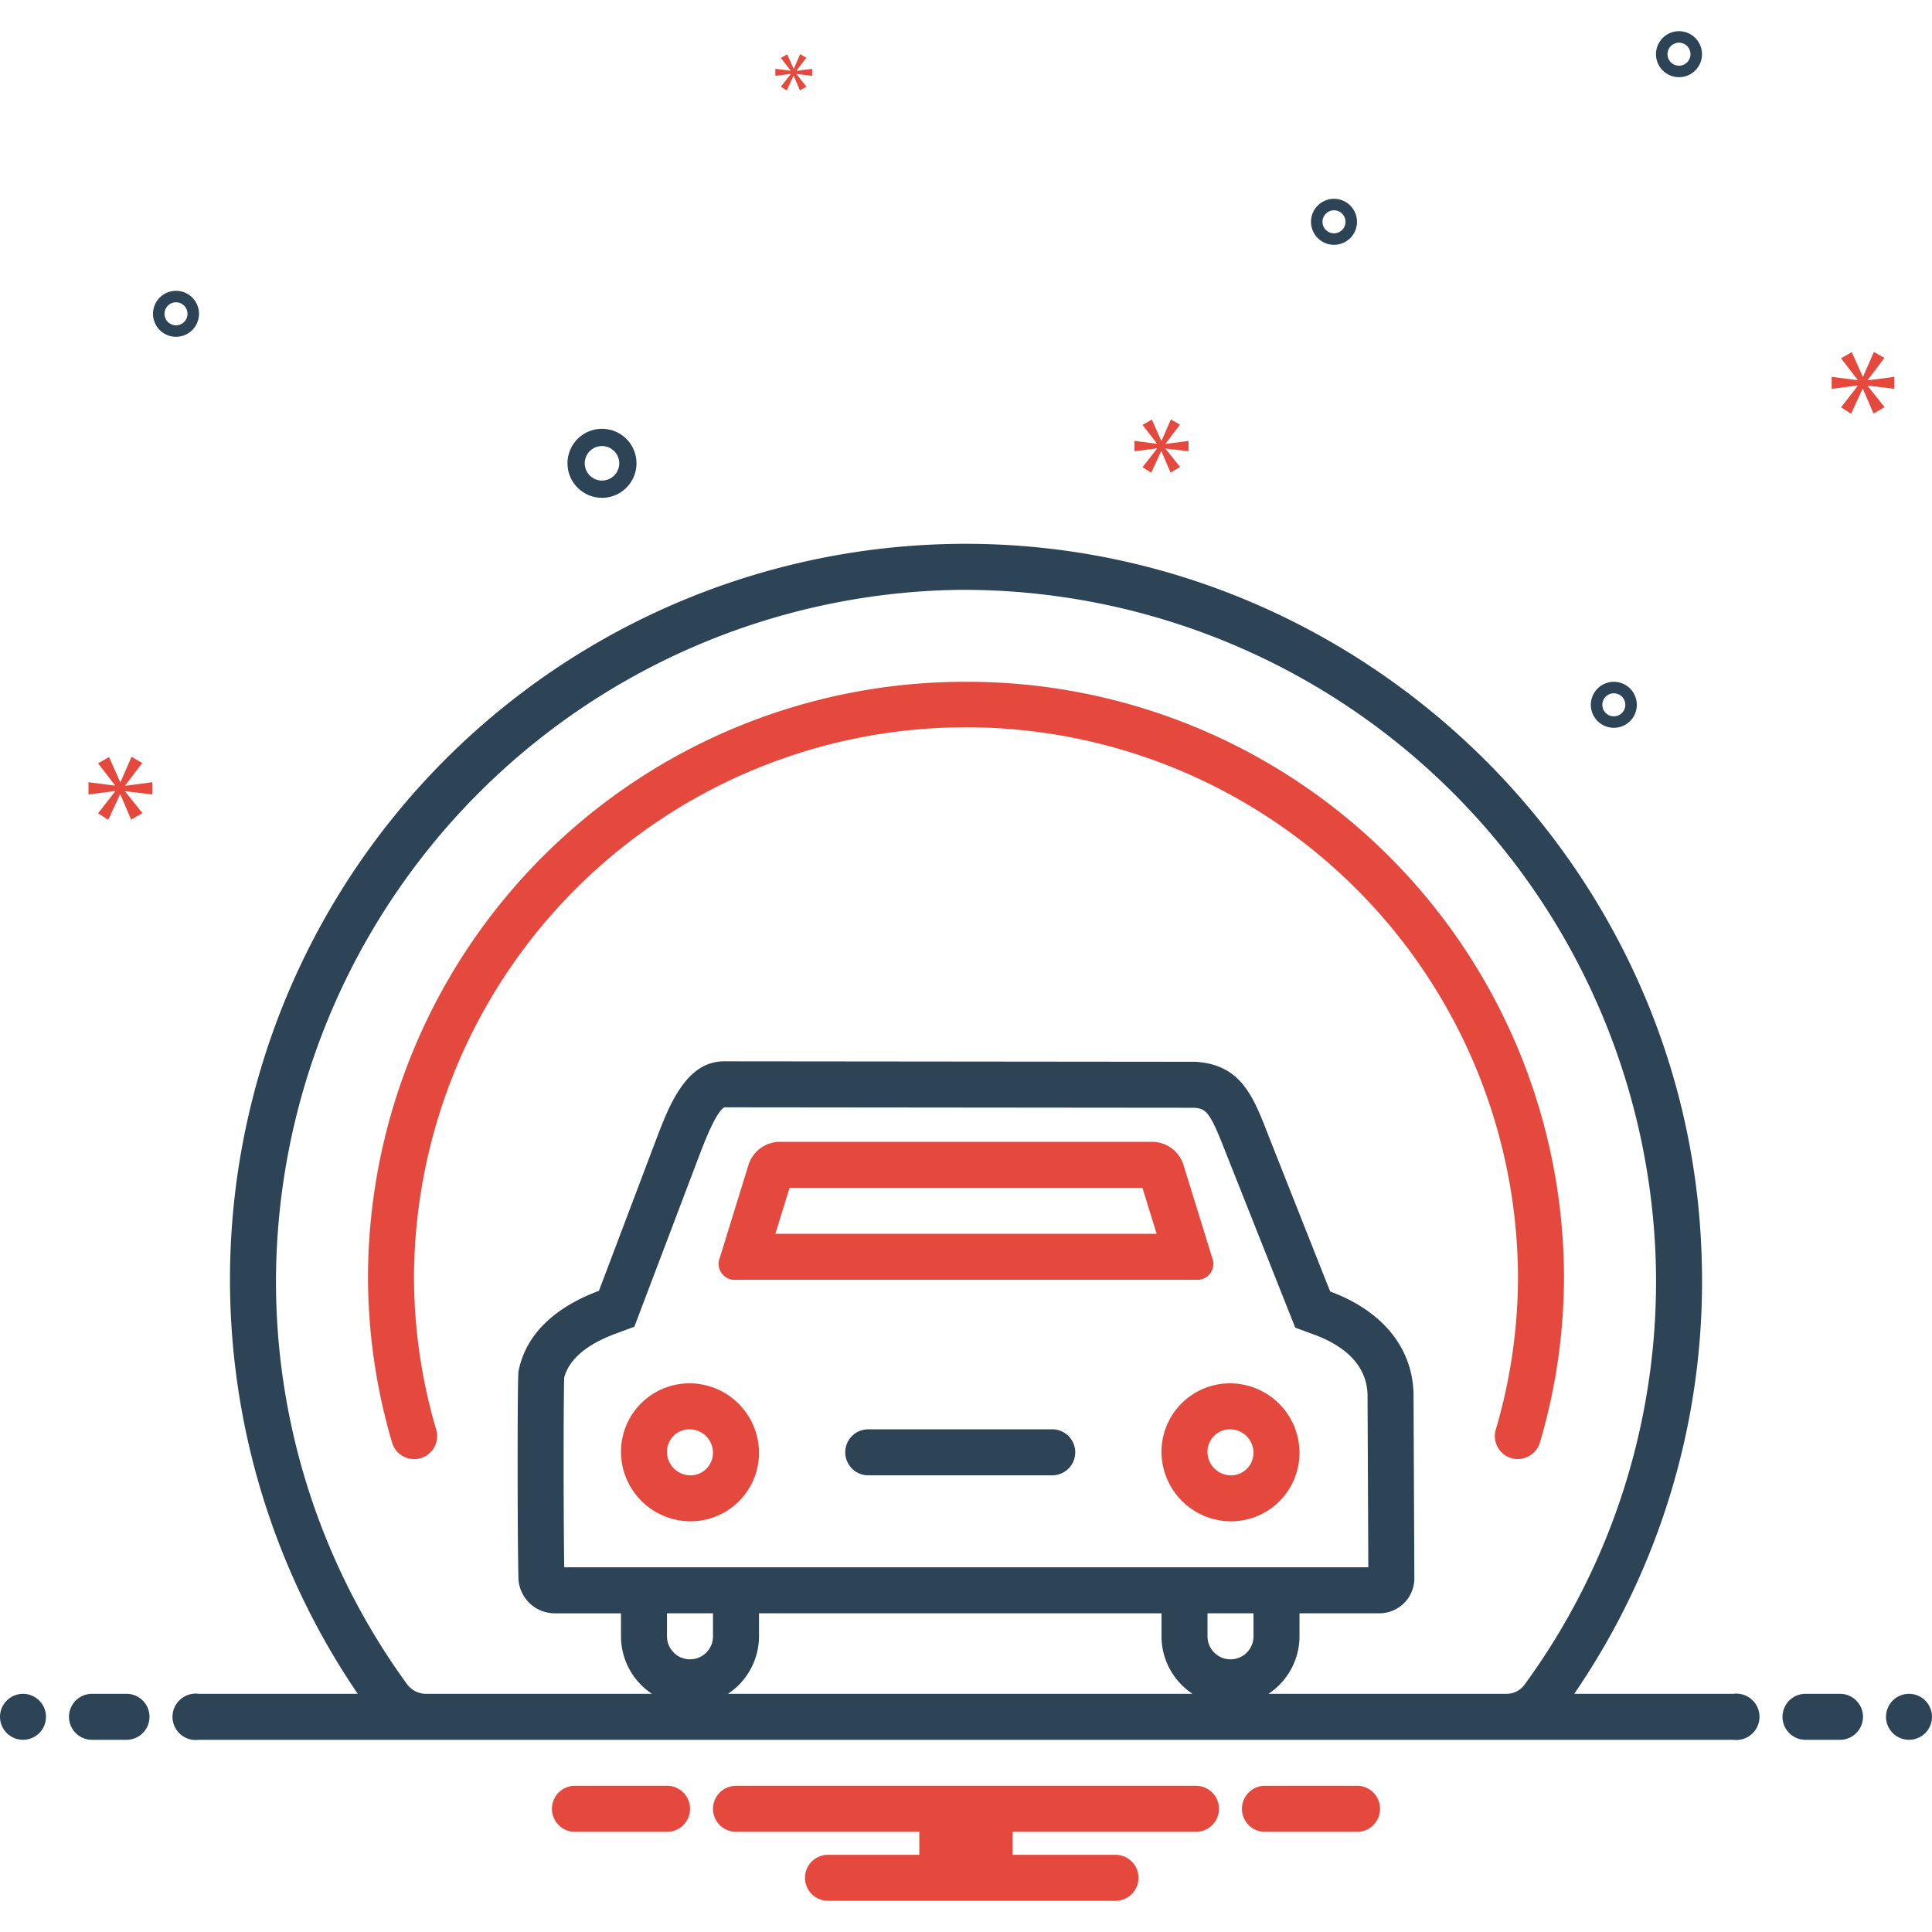 <?xml version="1.0" encoding="UTF-8"?>
<svg xmlns="http://www.w3.org/2000/svg" xmlns:xlink="http://www.w3.org/1999/xlink" xmlns:svgjs="http://svgjs.dev/svgjs" id="Layer_1" viewBox="0 0 168 168" data-name="Layer 1" width="300" height="300" version="1.1">
  <g width="100%" height="100%" transform="matrix(1,0,0,1,0,0)">
    <path d="m84 59.288a51.882 51.882 0 0 0 -52 51.645 51.121 51.121 0 0 0 2.095 14.515 2 2 0 1 0 3.836-1.135 47.104 47.104 0 0 1 -1.931-13.38 48.001 48.001 0 0 1 96 0 47.104 47.104 0 0 1 -1.931 13.38 2 2 0 0 0 1.351 2.485 2.025 2.025 0 0 0 2.485-1.351 51.121 51.121 0 0 0 2.095-14.515 51.882 51.882 0 0 0 -52-51.645z" fill="#e5493e" fill-opacity="1" data-original-color="#0bceb2ff" stroke="none" stroke-opacity="1"></path>
    <path d="m59.965 120.288h-.001a5.957 5.957 0 0 0 -5.964 6.014 6.057 6.057 0 0 0 6.034 5.986h.004a5.957 5.957 0 0 0 5.962-6.015v-.001a6.054 6.054 0 0 0 -6.035-5.984zm1.466 7.422a1.947 1.947 0 0 1 -1.393.578h-.001a2.045 2.045 0 0 1 -2.038-2.019 1.957 1.957 0 0 1 1.964-1.981h0a2.042 2.042 0 0 1 2.035 2.019 1.955 1.955 0 0 1 -.569 1.403z" fill="#e5493e" fill-opacity="1" data-original-color="#0bceb2ff" stroke="none" stroke-opacity="1"></path>
    <path d="m64 111.288h40a1.393 1.393 0 0 0 1.409-1.911l-2.528-8.178a2.89 2.89 0 0 0 -2.591-1.911h-32.584a2.889 2.889 0 0 0 -2.59 1.911l-2.527 8.178a1.394 1.394 0 0 0 1.41 1.911zm4.658-8h30.683l1.236 4h-33.155z" fill="#e5493e" fill-opacity="1" data-original-color="#0bceb2ff" stroke="none" stroke-opacity="1"></path>
    <path d="m101 126.303a6.057 6.057 0 0 0 6.034 5.986h.004a5.957 5.957 0 0 0 5.962-6.015v-.001a6.054 6.054 0 0 0 -6.035-5.984h-.001a5.957 5.957 0 0 0 -5.964 6.014zm4.568-1.436a1.952 1.952 0 0 1 1.396-.578h0a2.042 2.042 0 0 1 2.035 2.019 1.957 1.957 0 0 1 -1.961 1.981h-.001a2.045 2.045 0 0 1 -2.038-2.019 1.953 1.953 0 0 1 .568-1.403z" fill="#e5493e" fill-opacity="1" data-original-color="#0bceb2ff" stroke="none" stroke-opacity="1"></path>
    <path d="m91.5 124.288h-16a2 2 0 0 0 0 4h16a2 2 0 0 0 0-4z" fill="#2d4356" fill-opacity="1" data-original-color="#2d4356ff" stroke="none" stroke-opacity="1"></path>
    <circle cx="2" cy="149.288" fill="#2d4356" r="2" fill-opacity="1" data-original-color="#2d4356ff" stroke="none" stroke-opacity="1"></circle>
    <path d="m11 147.288h-3a2 2 0 0 0 0 4h3a2 2 0 0 0 0-4z" fill="#2d4356" fill-opacity="1" data-original-color="#2d4356ff" stroke="none" stroke-opacity="1"></path>
    <path d="m118.154 155.288h-8.308a2.006 2.006 0 0 0 0 4h8.308a2.006 2.006 0 0 0 0-4z" fill="#e5493e" fill-opacity="1" data-original-color="#0bceb2ff" stroke="none" stroke-opacity="1"></path>
    <path d="m58.154 155.288h-8.308a2.006 2.006 0 0 0 0 4h8.308a2.006 2.006 0 0 0 0-4z" fill="#e5493e" fill-opacity="1" data-original-color="#0bceb2ff" stroke="none" stroke-opacity="1"></path>
    <path d="m104 155.288h-40a2 2 0 0 0 0 4h15.94v2h-7.94a2 2 0 0 0 0 4h25a2 2 0 0 0 0-4h-8.94v-2h15.94a2 2 0 0 0 0-4z" fill="#e5493e" fill-opacity="1" data-original-color="#0bceb2ff" stroke="none" stroke-opacity="1"></path>
    <g fill="#2d4356">
      <path d="m160 147.288h-3a2 2 0 0 0 0 4h3a2 2 0 0 0 0-4z" fill="#2d4356" fill-opacity="1" data-original-color="#2d4356ff" stroke="none" stroke-opacity="1"></path>
      <circle cx="166" cy="149.288" r="2" fill="#2d4356" fill-opacity="1" data-original-color="#2d4356ff" stroke="none" stroke-opacity="1"></circle>
      <path d="m150.721 147.288h-13.832a63.375 63.375 0 0 0 11.074-38.158c-1.143-34.646-30.328-62.377-65-61.834a63.972 63.972 0 0 0 -51.854 99.992h-13.831a2.017 2.017 0 1 0 0 4h133.443a2.017 2.017 0 1 0 0-4zm-87.419 0a6.005 6.005 0 0 0 2.698-5v-2h35v2a6.005 6.005 0 0 0 2.698 5zm-.319-51c.2.002 2.446.004 40.822.04 1.065.07 1.379.302 2.708 3.708l6.117 15.412 1.66.611c2.052.755 4.516 2.263 4.626 5.165.005.743.047 10.287.068 15.064h-69.92c-.077-5.265-.062-14.702-.004-16.483.507-1.978 2.661-3.16 4.412-3.81l1.689-.627 5.615-14.804c.4-1.057 1.454-3.846 2.207-4.276zm-.022-0.0.005 0-0.0 0zm46.039 46.001a2 2 0 0 1 -4 0v-2h4zm-51-2h4v2a2 2 0 0 1 -4 0zm52.302 7a6.005 6.005 0 0 0 2.698-5v-2h6.889a3.047 3.047 0 0 0 3.099-3.024s-.07-16.019-.073-16.127c-.138-4.444-3.285-7.376-7.245-8.833-.351-.865-4.023-10.155-5.19-13.104-1.393-3.531-2.346-6.636-6.554-6.872 0 0-40.917-.04-40.951-.04-3.305 0-4.777 3.784-5.941 6.861-1.115 2.948-4.622 12.232-4.955 13.096-3.264 1.212-6.299 3.392-6.995 7.014-.088.544-.106 12.632-.005 18.007a3.175 3.175 0 0 0 3.212 3.023h5.707v2a6.005 6.005 0 0 0 2.698 5h-19.67a2.061 2.061 0 0 1 -1.654-.872 59.534 59.534 0 0 1 -11.374-35.128 60.257 60.257 0 0 1 59.027-59.993c.32-.005.634-.007.953-.007a60.277 60.277 0 0 1 59.986 57.974 59.442 59.442 0 0 1 -11.412 37.253 1.946 1.946 0 0 1 -1.58.773z" fill="#2d4356" fill-opacity="1" data-original-color="#2d4356ff" stroke="none" stroke-opacity="1"></path>
      <path d="m52.347 43.288a3 3 0 1 0 -3-3 3.003 3.003 0 0 0 3 3zm0-4.5a1.5 1.5 0 1 1 -1.5 1.5 1.501 1.501 0 0 1 1.5-1.5z" fill="#2d4356" fill-opacity="1" data-original-color="#2d4356ff" stroke="none" stroke-opacity="1"></path>
      <path d="m140.333 59.288a2 2 0 1 0 2 2 2.002 2.002 0 0 0 -2-2zm0 3a1 1 0 1 1 1-1 1.001 1.001 0 0 1 -1 1z" fill="#2d4356" fill-opacity="1" data-original-color="#2d4356ff" stroke="none" stroke-opacity="1"></path>
      <path d="m116 17.288a2 2 0 1 0 2 2 2.002 2.002 0 0 0 -2-2zm0 3a1 1 0 1 1 1-1 1.001 1.001 0 0 1 -1 1z" fill="#2d4356" fill-opacity="1" data-original-color="#2d4356ff" stroke="none" stroke-opacity="1"></path>
      <path d="m146 2.712a2 2 0 1 0 2 2 2.002 2.002 0 0 0 -2-2zm0 3a1 1 0 1 1 1-1 1.001 1.001 0 0 1 -1 1z" fill="#2d4356" fill-opacity="1" data-original-color="#2d4356ff" stroke="none" stroke-opacity="1"></path>
      <path d="m17.305 27.288a2 2 0 1 0 -2 2 2.002 2.002 0 0 0 2-2zm-3 0a1 1 0 1 1 1 1 1.001 1.001 0 0 1 -1-1z" fill="#2d4356" fill-opacity="1" data-original-color="#2d4356ff" stroke="none" stroke-opacity="1"></path>
    </g>
    <path d="m10.888 68.3 1.487-1.956-.939-.532-.955 2.19h-.031l-.97-2.174-.955.547 1.471 1.909v.032l-2.301-.298v1.064l2.316-.297v.031l-1.486 1.909.891.563 1.018-2.206h.031l.939 2.19.986-.563-1.502-1.877v-.032l2.362.282v-1.064l-2.362.313z" fill="#e5493e" fill-opacity="1" data-original-color="#0bceb2ff" stroke="none" stroke-opacity="1"></path>
    <path d="m68.756 6.442-.856 1.099.513.324.586-1.27h.018l.541 1.261.568-.324-.865-1.082v-.018l1.36.163v-.613l-1.36.18v-.018l.856-1.126-.541-.306-.549 1.261h-.019l-.558-1.253-.55.316.847 1.099v.018l-1.325-.171v.613l1.334-.171z" fill="#e5493e" fill-opacity="1" data-original-color="#0bceb2ff" stroke="none" stroke-opacity="1"></path>
    <path d="m164.724 33.81v-1.044l-2.317.307v-.03l1.459-1.919-.921-.521-.936 2.148h-.032l-.95-2.133-.938.537 1.444 1.873v.03l-2.257-.292v1.044l2.272-.291v.03l-1.459 1.872.875.553.999-2.164h.029l.921 2.149.968-.553-1.474-1.842v-.03z" fill="#e5493e" fill-opacity="1" data-original-color="#0bceb2ff" stroke="none" stroke-opacity="1"></path>
    <path d="m101.351 38.576 1.258-1.654-.795-.45-.807 1.853h-.027l-.82-1.84-.809.463 1.245 1.615v.027l-1.946-.252v.9l1.959-.251v.026l-1.258 1.615.755.477.861-1.867h.026l.795 1.854.834-.477-1.271-1.589v-.026l1.998.238v-.9l-1.998.265z" fill="#e5493e" fill-opacity="1" data-original-color="#0bceb2ff" stroke="none" stroke-opacity="1"></path>
  </g>
</svg>

